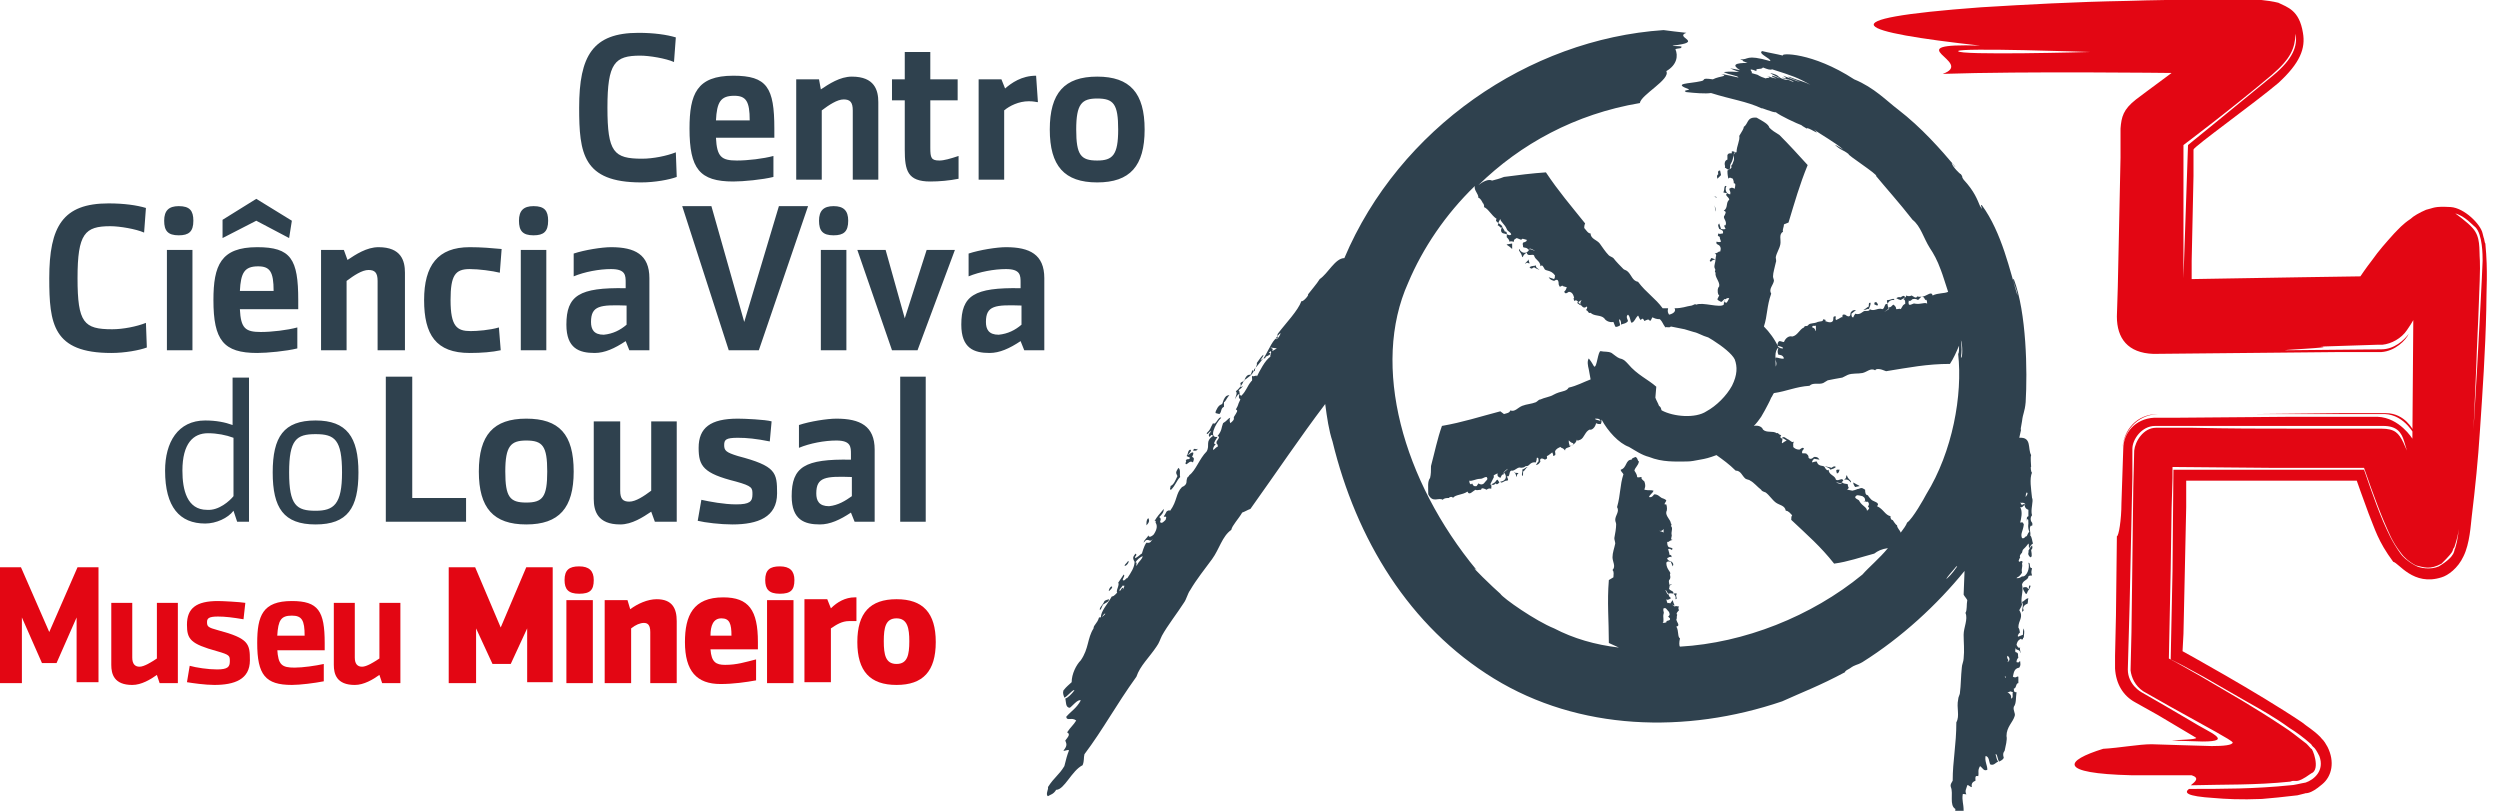 <svg width="148" height="48" viewBox="0 0 148 48" fill="none" xmlns="http://www.w3.org/2000/svg">
<g clip-path="url(#clip0_1094_294)">
<path d="M66.196 7.668C66.196 6.156 65.926 5.832 64.954 5.832C64.036 5.832 63.712 6.156 63.712 7.668C63.712 9.179 63.982 9.503 64.954 9.503C65.872 9.503 66.196 9.179 66.196 7.668ZM67.762 7.668C67.762 9.827 66.898 10.799 64.954 10.799C63.011 10.799 62.147 9.827 62.147 7.668C62.147 5.508 63.011 4.536 64.954 4.536C66.898 4.536 67.762 5.508 67.762 7.668ZM14.794 30.885H14.039L13.823 30.237C13.499 30.669 12.797 30.993 12.149 30.993C10.637 30.993 9.773 30.021 9.773 27.861C9.773 26.187 10.529 24.892 12.149 24.892C12.797 24.892 13.337 25 13.769 25.161V22.354H14.741V30.885H14.794ZM13.823 29.373V25.917C13.391 25.755 12.851 25.647 12.311 25.647C11.447 25.647 10.799 26.241 10.799 27.861C10.799 28.995 11.069 30.183 12.257 30.183C12.959 30.237 13.607 29.643 13.823 29.373ZM21.22 27.969C21.22 30.075 20.572 31.047 18.682 31.047C16.792 31.047 16.144 30.075 16.144 27.969C16.144 25.863 16.792 24.892 18.682 24.892C20.518 24.892 21.22 25.863 21.22 27.969ZM20.248 27.969C20.248 26.025 19.816 25.701 18.682 25.701C17.548 25.701 17.116 26.025 17.116 27.969C17.116 29.913 17.548 30.237 18.682 30.237C19.762 30.237 20.248 29.859 20.248 27.969ZM27.591 30.885H22.84V22.3H24.405V29.481H27.591V30.885ZM33.962 27.915C33.962 30.075 33.098 31.047 31.154 31.047C29.211 31.047 28.347 30.075 28.347 27.915C28.347 25.755 29.211 24.784 31.154 24.784C33.098 24.784 33.962 25.701 33.962 27.915ZM32.396 27.915C32.396 26.403 32.126 26.079 31.154 26.079C30.237 26.079 29.913 26.403 29.913 27.915C29.913 29.427 30.183 29.751 31.154 29.751C32.126 29.751 32.396 29.427 32.396 27.915ZM40.117 30.885H38.767L38.552 30.291C38.066 30.615 37.418 31.047 36.716 31.047C35.366 31.047 35.15 30.237 35.15 29.535V24.945H36.716V29.049C36.716 29.535 36.878 29.697 37.256 29.697C37.634 29.697 38.12 29.373 38.552 29.049V24.945H40.063V30.885H40.117ZM46.003 29.211C46.003 30.615 44.869 31.047 43.357 31.047C42.655 31.047 41.737 30.939 41.305 30.831L41.521 29.589C42.007 29.697 42.871 29.859 43.573 29.859C44.383 29.859 44.545 29.697 44.545 29.265C44.545 28.887 44.545 28.779 43.573 28.509C41.629 28.023 41.359 27.591 41.359 26.511C41.359 25.323 42.061 24.784 43.681 24.784C44.059 24.784 45.301 24.837 45.679 24.945L45.571 26.133C44.761 25.971 44.221 25.917 43.681 25.917C42.979 25.917 42.871 26.025 42.871 26.349C42.871 26.673 42.979 26.781 43.681 26.997C45.949 27.591 46.003 27.969 46.003 29.211ZM51.888 30.885H50.592L50.376 30.345C49.728 30.777 49.134 31.047 48.54 31.047C47.622 31.047 46.867 30.777 46.867 29.373C46.867 27.645 47.622 27.159 50.376 27.213V26.889C50.376 26.457 50.376 26.079 49.512 26.079C48.81 26.079 47.946 26.241 47.298 26.511V25.161C47.946 24.945 48.972 24.784 49.512 24.784C50.916 24.784 51.78 25.215 51.78 26.619V30.885H51.888ZM50.43 29.373V28.239C48.864 28.185 48.324 28.239 48.324 29.211C48.324 29.643 48.486 29.967 49.08 29.967C49.62 29.913 50.052 29.643 50.43 29.373ZM54.803 30.885H53.292V22.3H54.803V30.885ZM8.693 20.572C8.261 20.734 7.397 20.896 6.588 20.896C3.132 20.896 2.916 19.168 2.916 16.468C2.916 13.391 3.726 12.041 6.426 12.041C7.343 12.041 8.099 12.149 8.639 12.311L8.531 13.769C8.045 13.553 7.074 13.391 6.534 13.391C5.022 13.391 4.59 13.823 4.59 16.468C4.59 19.114 4.968 19.492 6.642 19.492C7.289 19.492 8.099 19.33 8.639 19.114L8.693 20.572ZM11.447 13.067C11.447 13.715 11.177 13.931 10.583 13.931C9.935 13.931 9.719 13.661 9.719 13.067C9.719 12.473 9.989 12.203 10.583 12.203C11.231 12.203 11.447 12.473 11.447 13.067ZM11.393 20.734H9.881V14.795H11.393V20.734ZM17.278 13.067L17.116 14.093L15.172 13.067L13.175 14.093V13.013L15.172 11.771L17.278 13.067ZM17.71 18.304H14.201C14.255 19.438 14.525 19.654 15.443 19.654C16.09 19.654 17.008 19.546 17.602 19.384V20.626C16.954 20.788 15.82 20.896 15.226 20.896C13.229 20.896 12.635 20.14 12.635 17.764C12.635 15.713 13.067 14.633 15.226 14.633C17.224 14.633 17.656 15.335 17.656 17.764V18.304H17.71ZM16.198 17.224C16.198 16.091 15.982 15.767 15.28 15.767C14.471 15.767 14.255 16.145 14.201 17.224H16.198ZM23.865 20.734H22.354V16.631C22.354 16.145 22.192 15.983 21.814 15.983C21.436 15.983 20.95 16.306 20.518 16.631V20.734H19.006V14.795H20.356L20.572 15.389C21.058 15.065 21.706 14.633 22.408 14.633C23.757 14.633 23.973 15.443 23.973 16.145V20.734H23.865ZM29.697 14.741L29.589 16.145C29.157 16.037 28.347 15.929 27.807 15.929C26.943 15.929 26.673 16.306 26.673 17.764C26.673 19.33 27.051 19.6 27.861 19.6C28.239 19.6 28.995 19.546 29.535 19.384L29.643 20.734C29.157 20.842 28.509 20.896 27.807 20.896C25.809 20.896 25.107 19.816 25.107 17.764C25.107 15.713 25.917 14.633 27.807 14.633C28.509 14.633 29.103 14.687 29.697 14.741ZM32.45 13.067C32.45 13.715 32.18 13.931 31.586 13.931C30.939 13.931 30.723 13.661 30.723 13.067C30.723 12.473 30.992 12.203 31.586 12.203C32.234 12.203 32.45 12.473 32.45 13.067ZM32.342 20.734H30.831V14.795H32.342V20.734ZM38.552 20.734H37.256L37.04 20.194C36.392 20.626 35.798 20.896 35.204 20.896C34.286 20.896 33.53 20.626 33.53 19.222C33.53 17.494 34.286 17.009 37.04 17.062V16.738C37.04 16.306 37.04 15.929 36.176 15.929C35.474 15.929 34.61 16.091 33.962 16.36V15.011C34.61 14.795 35.636 14.633 36.176 14.633C37.58 14.633 38.444 15.065 38.444 16.468V20.734H38.552ZM37.094 19.222V18.088C35.528 18.034 34.988 18.088 34.988 19.06C34.988 19.492 35.15 19.816 35.744 19.816C36.284 19.762 36.716 19.546 37.094 19.222ZM47.838 12.203L44.923 20.734H43.141L40.387 12.203H42.115L44.059 19.06L46.111 12.203H47.838ZM50.214 13.067C50.214 13.715 49.944 13.931 49.35 13.931C48.702 13.931 48.486 13.661 48.486 13.067C48.486 12.473 48.756 12.203 49.35 12.203C49.944 12.203 50.214 12.473 50.214 13.067ZM50.106 20.734H48.594V14.795H50.106V20.734ZM56.531 14.795L54.318 20.734H52.806L50.754 14.795H52.428L53.562 18.844L54.858 14.795H56.531ZM61.931 20.734H60.635L60.419 20.194C59.771 20.626 59.177 20.896 58.583 20.896C57.665 20.896 56.909 20.626 56.909 19.222C56.909 17.494 57.665 17.009 60.419 17.062V16.738C60.419 16.306 60.419 15.929 59.555 15.929C58.853 15.929 57.989 16.091 57.341 16.36V15.011C57.989 14.795 59.015 14.633 59.555 14.633C60.959 14.633 61.823 15.065 61.823 16.468V20.734H61.931ZM60.473 19.222V18.088C58.907 18.034 58.367 18.088 58.367 19.06C58.367 19.492 58.529 19.816 59.123 19.816C59.663 19.762 60.095 19.546 60.473 19.222ZM40.063 10.475C39.631 10.637 38.767 10.799 37.958 10.799C34.502 10.799 34.286 9.071 34.286 6.372C34.286 3.294 35.096 1.944 37.796 1.944C38.714 1.944 39.469 2.052 40.009 2.214L39.901 3.672C39.416 3.456 38.444 3.294 37.904 3.294C36.392 3.294 35.96 3.726 35.96 6.372C35.96 9.017 36.338 9.395 38.012 9.395C38.66 9.395 39.469 9.233 40.009 9.017L40.063 10.475ZM45.895 8.154H42.385C42.439 9.287 42.709 9.503 43.627 9.503C44.275 9.503 45.193 9.395 45.787 9.233V10.475C45.139 10.637 44.005 10.745 43.411 10.745C41.413 10.745 40.819 9.989 40.819 7.614C40.819 5.562 41.251 4.482 43.411 4.482C45.409 4.482 45.841 5.184 45.841 7.614V8.154H45.895ZM44.383 7.128C44.383 5.994 44.167 5.67 43.465 5.67C42.655 5.67 42.439 6.048 42.385 7.128H44.383ZM51.996 10.637H50.484V6.534C50.484 6.048 50.322 5.886 49.944 5.886C49.566 5.886 49.08 6.21 48.648 6.534V10.637H47.136V4.698H48.486L48.594 5.292C49.08 4.968 49.728 4.536 50.43 4.536C51.78 4.536 51.996 5.346 51.996 6.048V10.637ZM56.747 10.583C56.207 10.691 55.613 10.745 55.074 10.745C53.724 10.745 53.562 10.097 53.562 8.855V5.94H52.806V4.698H53.562V3.078H55.074V4.698H56.693V5.94H55.074V8.747C55.074 9.341 55.127 9.503 55.613 9.503C55.883 9.503 56.261 9.395 56.747 9.233V10.583ZM61.445 6.048C61.337 6.048 61.229 5.994 60.905 5.994C60.311 5.994 59.771 6.264 59.447 6.534V10.637H57.935V4.698H59.285L59.501 5.238C59.879 4.914 60.473 4.482 61.337 4.482L61.445 6.048Z" fill="#2F414E"/>
<path d="M115.924 3.024C115.87 3.294 123.753 3.078 123.753 3.078C123.753 3.078 115.978 2.808 115.924 3.024ZM129.261 16.468L129.531 8.585C129.531 8.585 132.716 5.994 134.552 4.482C135.794 3.456 136.01 2.7 135.902 1.998C135.848 2.862 135.632 3.456 134.498 4.428C132.068 6.479 129.261 8.585 129.261 8.585V16.468ZM145.351 12.635C145.351 12.635 146.107 13.175 146.377 13.499C146.863 14.039 146.755 14.686 146.809 15.442C146.863 16.144 146.593 21.22 146.593 21.76L146.431 25.431L146.647 21.76C146.647 21.76 146.971 15.82 146.971 15.442C146.971 15.118 146.971 13.877 146.539 13.445C146.377 13.337 145.945 12.797 145.351 12.635ZM127.371 44.059L129.099 44.113L130.935 44.167C131.637 44.167 132.176 44.113 132.176 43.951C132.068 43.789 130.827 43.141 128.505 41.845L126.885 40.927C126.399 40.603 126.183 40.117 126.129 39.685L126.183 37.418L126.237 33.206L126.291 28.887L126.345 26.673C126.399 26.133 126.885 25.323 127.641 25.323H129.801C131.852 25.377 134.012 25.377 136.226 25.377H139.52H140.977C141.787 25.377 142.003 25.647 142.273 26.187L142.489 26.673L142.327 26.133C142.165 25.593 141.895 25.215 141.085 25.215H133.472H129.693H127.587C126.777 25.215 126.237 26.025 126.237 26.565V26.835V27.321V28.239L126.075 35.744L125.967 39.631C125.967 40.549 126.777 40.981 126.777 40.981L128.181 41.791L129.747 42.709C130.773 43.357 132.284 43.897 130.395 43.897L128.559 43.843C128.991 43.789 130.017 43.789 130.017 43.681C130.017 43.681 129.099 43.141 127.749 42.331L126.399 41.575C125.697 41.197 125.265 40.495 125.211 39.577V38.821L125.265 36.446L125.319 31.748C125.427 31.748 125.589 30.776 125.589 29.805L125.697 26.565C125.697 25.647 126.399 24.783 127.533 24.729H128.127H128.937L135.47 24.675H138.71H140.329H140.761C142.057 24.729 142.813 25.971 142.813 25.971L142.867 18.952L142.705 19.222L142.489 19.546C142.165 20.032 141.571 20.356 141.031 20.41H140.707L137.36 20.518C138.494 20.572 134.498 20.734 135.416 20.734L140.977 20.68C141.733 20.68 142.327 20.14 142.597 19.762C142.435 20.14 141.787 20.788 140.977 20.842H138.44L127.479 20.95C125.967 20.896 125.319 20.032 125.319 18.736L125.373 17.008L125.427 14.47L125.535 9.341V8.045V7.613C125.589 6.911 125.697 6.479 126.453 5.886L127.101 5.4L128.559 4.32C128.559 4.32 119.758 4.212 115.007 4.374C117.004 3.672 112.091 2.538 117.22 2.7C109.931 1.89 107.771 1.134 117.274 0.432C119.92 0.27 122.836 0.108 125.913 0.054C127.425 0 128.991 0 130.611 -0.054C131.421 -0.054 132.23 -0.054 133.094 -0.054C133.31 -0.054 134.228 0 134.876 0.162C135.416 0.432 136.118 0.594 136.334 1.944C136.496 2.862 136.172 3.726 134.876 4.914C133.472 6.102 129.855 8.693 129.855 8.855V10.421L129.747 15.442V16.522L136.172 16.414L139.735 16.36C139.735 16.36 140.059 15.874 140.437 15.388C140.815 14.848 141.247 14.363 141.733 13.823C142.003 13.553 142.219 13.283 142.705 12.959C142.867 12.797 143.245 12.581 143.623 12.419C144.109 12.311 144.055 12.203 145.081 12.257C145.891 12.311 146.863 13.283 146.971 13.823L147.025 14.039C147.079 14.146 147.079 14.363 147.133 14.416C147.295 16.144 147.187 17.062 147.187 18.358C147.133 20.788 146.971 23.163 146.809 25.539C146.701 27.213 146.539 28.833 146.323 30.614C146.269 31.046 146.215 32.18 145.837 32.936C145.513 33.638 144.919 34.07 144.541 34.178C142.867 34.718 142.003 33.314 141.679 33.26C140.761 32.018 140.599 31.316 140.221 30.398C139.897 29.535 139.52 28.455 139.52 28.455H134.282H129.423V30.02L129.315 35.042L129.261 37.526L129.207 38.551C129.207 38.551 133.634 40.981 136.28 42.763C136.604 43.033 136.928 43.195 137.36 43.627C137.522 43.843 137.522 43.735 137.792 44.221C138.224 45.085 138.062 45.949 137.468 46.434C136.712 47.082 136.496 46.92 136.442 46.974L136.01 47.082C135.146 47.19 134.498 47.244 133.904 47.298C132.662 47.352 131.691 47.298 131.097 47.244C129.369 47.136 129.315 46.92 129.585 46.704C131.583 46.704 133.472 46.704 135.578 46.489C135.794 46.489 136.172 46.38 136.496 46.327C136.982 46.164 137.63 45.625 137.306 44.761C136.982 44.113 136.982 44.329 136.82 44.059C136.334 43.627 135.956 43.357 135.524 43.087C134.714 42.493 133.85 42.007 132.986 41.521L130.449 40.063L129.153 39.361L128.505 39.037L128.613 33.8L128.667 27.807H130.989H134.552H138.116H139.951C139.951 27.807 140.599 29.751 141.085 30.884C141.355 31.478 141.571 32.018 142.111 32.774C142.219 32.936 142.489 33.206 142.975 33.476C143.245 33.638 143.893 33.746 144.379 33.53C145.459 32.882 145.243 32.558 145.351 32.45C145.513 31.91 145.513 31.64 145.567 31.316C145.513 31.64 145.459 31.91 145.297 32.396C145.081 32.666 145.459 32.45 144.541 33.368C143.839 33.746 143.515 33.584 143.029 33.476C142.597 33.26 142.273 32.936 142.165 32.774C141.571 32.018 141.409 31.478 141.139 30.884C140.653 29.751 139.951 27.699 139.951 27.699H138.17H134.66L128.613 27.645V28.293L128.559 30.075L128.505 33.692L128.397 38.983L128.991 39.307L130.233 40.009L132.716 41.467C133.526 41.953 134.39 42.493 135.2 43.033C135.632 43.303 136.01 43.627 136.442 43.951C136.55 44.005 136.712 44.221 136.82 44.329C136.874 44.221 137.414 45.571 136.82 45.787C135.848 46.489 135.956 46.111 135.578 46.273C133.526 46.489 131.637 46.434 129.693 46.489C129.963 46.273 130.233 46.056 129.747 45.895C129.747 45.895 127.371 45.895 126.183 45.895C121.756 45.787 122.242 45.031 124.509 44.329C125.481 44.275 126.615 44.059 127.371 44.059ZM142.921 21.544L142.975 25.809C142.975 25.809 142.381 24.567 141.193 24.513H139.412H136.226H129.801H127.749C126.453 24.567 125.697 25.593 125.643 26.619C125.697 25.431 126.507 24.513 127.749 24.513H133.418L138.494 24.459H141.031H141.247C142.381 24.459 142.867 25.485 142.867 25.485L142.921 21.544Z" fill="#E30613"/>
<path d="M104.369 3.995C104.261 4.157 103.883 3.995 103.991 4.211C103.289 3.941 103.883 4.319 103.667 4.319L104.045 4.427C104.207 4.535 104.369 4.589 104.531 4.643C104.585 4.589 104.963 4.643 104.585 4.481C104.855 4.589 105.071 4.643 105.179 4.643C105.017 4.589 104.855 4.535 104.909 4.481C105.125 4.535 105.233 4.589 105.341 4.643C105.341 4.589 104.909 4.427 104.801 4.319C105.449 4.481 105.125 4.535 105.611 4.697C105.772 4.751 105.772 4.697 105.934 4.751C105.934 4.751 106.15 4.859 106.204 4.859C105.934 4.643 105.557 4.697 105.503 4.589C105.718 4.643 105.88 4.697 105.557 4.481C105.988 4.643 106.366 4.805 106.582 4.859C106.366 4.751 105.826 4.589 105.88 4.535C106.582 4.805 106.744 4.805 107.176 5.021C106.42 4.589 106.096 4.481 104.909 4.103C104.801 4.157 104.639 4.103 104.369 3.995ZM115.815 33.529C115.653 33.745 115.275 34.123 115.221 34.285C115.383 34.123 115.491 34.069 115.869 33.529H115.815ZM65.116 36.121C65.278 35.959 65.224 35.797 65.385 35.743C65.439 35.689 65.656 35.635 65.656 35.473C65.439 35.527 65.385 35.581 65.385 35.581C65.278 35.851 65.062 35.959 65.116 36.121ZM66.303 34.987C66.465 34.717 66.519 34.771 66.465 34.933C66.627 34.555 66.573 34.717 66.465 34.663C66.411 34.771 66.195 34.933 66.303 34.987ZM67.329 33.421C67.437 33.205 67.545 33.205 67.653 32.935C67.545 32.935 67.275 33.151 67.221 33.313C67.383 33.205 67.167 33.691 67.329 33.421ZM74.132 21.921C74.079 22.137 74.025 22.191 74.025 22.191C73.808 22.137 73.701 22.407 73.647 22.569C73.593 22.569 73.484 22.623 73.43 22.677C73.484 22.839 73.376 23.001 73.593 22.839C73.484 23.001 73.43 23.001 73.323 23.109C73.43 23.163 73.323 23.379 73.484 23.433C73.808 23.109 73.808 22.893 74.078 22.569C74.186 22.515 74.079 22.353 74.132 22.245C74.186 22.353 74.456 22.137 74.402 22.299C74.564 21.975 74.888 21.327 75.212 21.111C75.158 21.057 75.32 20.841 75.212 20.787C75.104 20.895 74.942 21.057 74.888 21.219C74.78 21.165 74.672 21.327 74.618 21.327C74.672 21.219 74.834 21.057 74.78 21.003C74.618 21.165 74.564 21.273 74.402 21.489C74.456 21.651 74.24 21.813 74.294 21.975L74.132 21.921ZM75.32 20.787C75.428 20.733 75.482 20.679 75.59 20.625L75.212 20.571C75.32 20.679 75.374 20.571 75.32 20.787ZM75.59 20.085C75.698 19.977 75.806 19.815 75.806 19.707C75.59 19.923 75.59 19.923 75.536 20.031L75.59 20.085ZM119.055 41.358C119.217 41.304 119.109 41.142 119.163 40.98C118.893 40.872 119.055 40.98 118.839 40.98C119.109 41.142 119.055 41.25 119.055 41.358ZM118.785 40.332C118.731 40.117 118.785 40.008 118.677 40.062C118.785 40.17 118.839 40.17 118.785 40.332ZM118.839 39.199C119.055 39.091 118.947 38.875 118.839 38.821C118.785 38.983 118.893 39.037 118.893 39.091L118.839 39.199ZM119.973 30.884C120.027 30.776 119.919 30.614 120.081 30.56C120.081 30.398 120.081 30.344 120.081 30.182C119.919 30.128 119.865 30.02 119.865 29.912C119.757 29.912 119.757 30.074 119.595 30.02C119.757 30.29 119.649 30.722 119.595 30.938C119.811 30.884 119.757 30.992 119.811 31.046C119.757 31.477 119.595 31.585 119.703 31.855C119.865 31.91 119.865 31.747 119.973 31.747C120.027 31.694 120.027 31.585 120.135 31.477C120.027 31.208 120.081 31.046 120.081 30.992C120.081 30.83 120.081 30.722 120.027 30.722L119.973 30.884ZM119.703 29.912C119.757 29.804 119.811 29.858 119.919 29.858C119.757 29.696 119.703 29.804 119.595 29.75L119.703 29.912ZM119.919 29.426C120.081 29.21 120.027 29.156 119.973 29.156C119.919 29.264 119.919 29.372 119.919 29.426ZM93.57 18.087C93.516 17.871 93.624 17.817 93.624 17.763C93.462 17.871 93.462 17.871 93.354 17.925L93.57 18.087ZM88.873 13.552C88.819 13.768 88.981 13.822 89.035 13.822C89.305 13.876 89.359 13.984 89.466 13.876C89.412 13.714 89.251 13.714 89.197 13.552C89.089 13.282 88.819 13.12 88.819 12.958C88.657 13.228 88.711 13.282 88.657 13.336C88.819 13.39 88.819 13.552 88.927 13.444L88.873 13.552ZM102.209 17.925C102.263 17.871 102.317 17.763 102.371 17.655C102.155 17.601 102.101 17.817 102.047 17.871L102.209 17.925ZM101.291 15.495C101.399 15.334 101.561 15.387 101.561 15.387C101.399 15.28 101.345 15.28 101.291 15.28C101.291 15.387 101.129 15.441 101.291 15.495ZM102.263 9.448C102.101 9.502 102.101 9.664 102.101 9.718C102.155 9.934 102.101 9.934 102.101 9.934C102.209 9.934 102.209 10.042 102.371 10.042C102.479 9.88 102.371 9.826 102.479 9.664C102.641 9.394 102.587 9.124 102.749 9.016C102.533 8.908 102.479 8.962 102.533 9.07C102.263 9.07 102.317 9.124 102.263 9.178V9.448ZM94.704 24.836C94.65 24.782 94.542 24.782 94.434 24.782C94.434 24.89 94.65 24.836 94.758 24.944L94.704 24.836ZM93.138 26.24C92.922 26.186 92.922 26.078 92.868 26.078C92.868 26.294 92.922 26.294 92.922 26.402C93.03 26.348 93.138 26.402 93.138 26.24ZM87.523 28.616C87.685 28.724 87.793 28.67 87.847 28.616C88.009 28.4 88.117 28.4 88.009 28.238C87.847 28.238 87.793 28.346 87.631 28.346C87.361 28.346 87.145 28.508 86.983 28.454C86.983 28.67 87.091 28.724 87.145 28.616C87.253 28.832 87.307 28.778 87.415 28.778L87.523 28.616ZM86.875 28.508L86.929 28.724C86.875 28.616 86.821 28.562 86.875 28.508ZM98.483 31.316C98.375 31.477 98.267 31.424 98.213 31.424C98.375 31.477 98.429 31.477 98.483 31.532V31.316ZM98.753 36.499C98.915 36.391 98.807 36.283 98.807 36.229C98.645 36.067 98.645 35.959 98.483 36.013C98.429 36.175 98.537 36.229 98.483 36.337C98.429 36.553 98.537 36.769 98.429 36.877C98.645 36.877 98.699 36.823 98.645 36.769C98.915 36.715 98.861 36.661 98.861 36.607L98.753 36.499ZM98.483 36.985H98.699C98.591 37.039 98.537 37.093 98.483 36.985ZM111.766 32.449C111.388 32.503 111.172 32.611 110.956 32.773C110.146 32.989 109.39 33.259 108.58 33.367C107.77 32.341 107.014 31.694 106.042 30.776C106.042 30.668 106.042 30.56 106.096 30.506C105.988 30.398 105.88 30.236 105.718 30.236C105.664 29.912 105.341 29.912 105.125 29.75C104.909 29.588 104.747 29.318 104.531 29.156C104.423 29.102 104.315 29.102 104.261 28.994C104.045 28.832 103.829 28.562 103.613 28.454C103.559 28.4 103.451 28.4 103.343 28.346C103.127 28.184 103.073 27.86 102.749 27.86C102.371 27.482 101.993 27.212 101.615 26.942C101.183 27.104 100.967 27.158 100.643 27.212C100.319 27.266 100.157 27.32 99.833 27.32C99.185 27.32 98.429 27.374 97.62 27.05C97.188 26.942 96.81 26.672 96.432 26.456C95.838 26.24 95.19 25.538 94.812 24.836C94.812 24.944 94.812 25.052 94.758 25.106C94.65 25.106 94.596 25.106 94.488 25.052C94.434 25.322 94.218 25.484 94.11 25.43C93.84 25.538 93.786 25.916 93.57 26.024C93.3 26.132 93.408 26.078 93.354 26.024C93.246 26.348 93.084 26.294 92.922 26.456C92.814 26.51 92.652 26.51 92.652 26.672C92.49 26.456 92.436 26.564 92.382 26.456C92.274 26.51 92.112 26.564 92.058 26.726C92.112 26.996 92.058 26.942 91.95 26.996C91.95 26.834 91.896 26.834 91.896 26.78C91.68 26.942 91.626 26.996 91.572 26.996C91.626 27.212 91.518 27.158 91.464 27.212C91.194 27.05 91.14 27.212 91.194 27.32C91.086 27.482 91.086 27.482 90.924 27.536C91.086 27.266 91.086 27.32 91.086 27.32C91.086 27.05 91.032 27.104 90.978 27.104C90.978 27.266 90.924 27.32 90.924 27.374C90.546 27.32 90.546 27.644 90.33 27.59C90.114 27.752 90.114 27.644 90.061 27.698C89.844 27.59 89.683 27.914 89.466 27.86C89.305 27.914 89.412 28.292 89.197 28.184C89.305 28.4 89.305 28.454 89.197 28.454C89.035 28.454 88.873 28.67 88.819 28.508C89.035 28.508 89.305 28.292 89.035 27.968C89.197 27.806 89.251 27.806 89.251 27.752C89.035 27.914 88.981 27.968 89.035 28.076C88.873 28.076 88.873 28.238 88.819 28.292C88.603 28.184 88.657 28.13 88.657 28.022C88.441 28.13 88.387 28.13 88.441 28.238C88.279 28.562 88.279 28.562 88.225 28.67C88.333 28.724 88.279 28.832 88.279 28.94C88.171 28.886 88.063 28.94 88.009 28.994C87.901 28.94 87.685 28.832 87.685 28.994C87.523 28.994 87.415 29.048 87.361 28.994C87.199 29.048 86.983 29.372 86.875 29.102C86.551 29.318 86.173 29.264 86.011 29.48C86.011 29.372 85.741 29.426 85.795 29.48C85.687 29.48 85.471 29.48 85.417 29.588C85.147 29.426 84.823 29.804 84.553 29.264C84.553 28.832 84.499 28.508 84.661 28.292C84.715 28.076 84.715 27.86 84.715 27.59C84.931 26.78 85.093 25.97 85.363 25.214C86.605 24.998 87.577 24.674 88.819 24.35C88.873 24.404 88.981 24.458 89.035 24.512C89.197 24.458 89.359 24.458 89.412 24.296C89.683 24.404 89.844 24.134 90.114 24.026C90.384 23.919 90.654 23.919 90.924 23.811C91.032 23.756 91.086 23.648 91.194 23.648C91.41 23.541 91.788 23.486 91.95 23.378C92.436 23.109 92.706 23.217 92.868 22.947C93.354 22.839 93.732 22.623 94.164 22.461L94.056 21.867C94.002 21.651 93.948 21.381 94.056 21.219C94.272 21.489 94.326 21.651 94.38 21.705C94.542 21.759 94.596 20.787 94.758 20.787C94.974 20.841 95.19 20.787 95.406 20.895C95.568 21.003 95.73 21.165 95.892 21.219C96.162 21.273 96.27 21.435 96.378 21.543C96.918 22.191 97.566 22.461 98.052 22.893L97.998 23.541C98.051 23.703 98.159 23.864 98.213 24.026C98.375 24.134 98.321 24.242 98.375 24.296C99.077 24.674 100.373 24.782 101.021 24.35C101.615 24.026 102.209 23.433 102.533 22.839C102.857 22.191 102.857 21.705 102.695 21.273C102.533 20.949 101.993 20.517 101.399 20.139L101.129 19.977C100.751 19.869 100.535 19.707 100.265 19.653L99.725 19.491C99.455 19.437 99.185 19.383 98.915 19.329C98.807 19.437 98.699 19.329 98.591 19.383C98.429 19.167 98.429 19.059 98.267 18.897C98.051 18.897 97.944 18.843 97.835 18.789C97.781 18.789 97.781 18.951 97.674 19.005C97.62 18.843 97.457 18.951 97.35 19.005C97.296 18.897 97.242 18.789 97.134 18.951C97.026 18.843 97.026 18.735 96.972 18.681C96.756 18.897 96.81 19.005 96.594 19.113C96.486 19.005 96.54 18.789 96.378 18.627C96.216 18.735 96.378 18.951 96.378 19.005C96.27 19.167 96.054 19.167 95.946 19.221C96 19.113 95.946 19.005 95.892 18.897C95.784 18.951 95.946 19.167 95.892 19.275C95.784 19.329 95.676 19.383 95.622 19.329C95.568 19.221 95.568 19.167 95.514 19.059C95.244 19.113 95.028 18.951 94.974 18.843C94.758 18.627 94.38 18.735 94.164 18.519C94.002 18.573 94.056 18.411 93.894 18.357C94.002 18.195 93.948 18.195 93.948 18.141C93.732 18.303 93.678 18.141 93.516 17.979C93.408 17.871 93.354 17.709 93.192 17.817C93.138 17.601 93.138 17.655 93.192 17.655C93.138 17.385 93.03 17.277 92.868 17.277C92.652 17.439 92.652 17.331 92.598 17.277C92.76 17.115 92.706 17.061 92.76 17.007C92.598 16.953 92.49 16.953 92.49 16.899C92.274 17.061 92.328 16.899 92.274 16.845C92.274 16.521 92.166 16.521 92.004 16.629C91.842 16.575 91.788 16.575 91.68 16.413L92.004 16.521C92.112 16.305 92.004 16.413 92.058 16.305C91.788 15.928 91.464 16.09 91.41 15.873C91.302 15.658 91.248 15.711 91.194 15.765C91.194 15.441 90.87 15.387 90.816 15.118C90.708 15.01 90.438 15.226 90.384 14.956C90.114 15.118 90.222 15.172 90.114 15.226C90.06 14.902 89.844 14.848 89.953 14.74C90.007 14.956 90.384 15.118 90.546 14.74C90.762 14.794 90.816 14.848 90.87 14.848C90.6 14.686 90.546 14.686 90.492 14.794C90.384 14.632 90.276 14.686 90.168 14.632C90.168 14.47 90.114 14.47 90.168 14.362C90.384 14.308 90.384 14.254 90.384 14.2C90.168 14.146 90.114 14.092 90.061 14.2L89.79 14.092C89.575 14.2 89.629 14.254 89.629 14.308C89.52 14.308 89.466 14.254 89.359 14.308C89.359 14.2 89.251 14.092 89.197 14.038C89.197 13.93 89.251 13.66 89.089 13.714C89.035 13.552 88.927 13.498 88.927 13.39C88.819 13.228 88.441 13.12 88.603 12.958C88.279 12.742 88.117 12.364 87.847 12.256C87.901 12.202 87.793 11.986 87.793 12.04C87.739 11.932 87.631 11.716 87.523 11.716C87.523 11.446 87.253 11.284 87.307 11.014C85.579 12.688 84.229 14.686 83.365 16.737C81.152 21.651 83.041 28.454 87.415 33.745C86.821 33.259 88.495 34.879 88.819 35.149C88.981 35.419 90.924 36.769 92.004 37.201C93.138 37.795 94.434 38.173 95.838 38.335C95.622 38.227 95.46 38.173 95.244 38.065C95.244 36.715 95.136 35.635 95.244 34.339L95.514 34.177C95.514 34.015 95.568 33.853 95.46 33.745C95.676 33.529 95.46 33.259 95.46 32.989C95.46 32.719 95.568 32.449 95.622 32.179C95.622 32.072 95.568 31.963 95.568 31.855C95.622 31.585 95.676 31.262 95.676 31.046C95.676 30.938 95.622 30.884 95.622 30.776C95.622 30.506 95.892 30.29 95.73 30.02C95.946 29.264 95.892 28.724 96.108 28.076C96.054 27.968 95.946 27.914 95.946 27.806C96.324 27.698 96.216 27.212 96.594 27.212C96.594 27.104 96.756 27.104 96.81 27.05C96.972 27.104 96.918 27.266 97.026 27.32C96.972 27.59 96.81 27.644 96.756 27.86C96.864 28.022 96.918 28.13 96.918 28.238C96.972 28.292 97.08 28.238 97.188 28.238C97.134 28.346 97.242 28.4 97.35 28.508C97.457 28.832 97.35 28.886 97.35 28.994C97.62 29.048 97.728 28.994 97.889 29.048C97.835 29.21 97.674 29.264 97.62 29.426C97.835 29.48 97.889 29.264 97.944 29.264C98.159 29.264 98.267 29.426 98.375 29.48C98.537 29.534 98.645 29.588 98.645 29.642C98.483 29.912 98.537 29.858 98.645 29.858C98.699 30.02 98.699 30.236 98.645 30.29C98.591 30.56 98.915 30.776 98.915 30.992C99.023 31.046 98.861 31.1 98.969 31.208C99.023 31.37 98.915 31.477 98.969 31.694C98.969 31.802 98.861 31.963 99.023 31.963C98.753 32.017 98.807 32.126 98.699 32.072C98.699 32.179 98.699 32.341 98.807 32.395C99.077 32.449 99.023 32.503 98.969 32.557C98.807 32.449 98.807 32.503 98.753 32.503C98.807 32.719 98.861 32.827 98.807 32.827C99.023 32.881 98.915 32.935 98.969 32.989C98.861 32.935 98.807 32.989 98.699 33.043C98.699 33.151 98.807 33.205 98.969 33.259C99.077 33.367 99.077 33.421 99.023 33.529L98.915 33.259C98.699 33.205 98.699 33.259 98.645 33.313C98.645 33.745 98.969 33.853 98.861 34.015C98.915 34.231 98.861 34.231 98.861 34.285C98.699 34.393 98.915 34.663 98.807 34.825C98.807 34.987 99.185 34.987 99.023 35.149C99.293 35.095 99.293 35.149 99.239 35.203C99.185 35.311 99.347 35.473 99.185 35.473C99.239 35.311 99.131 35.041 98.753 35.149C98.645 34.987 98.645 34.933 98.591 34.933C98.699 35.149 98.699 35.203 98.807 35.203C98.753 35.311 98.915 35.365 98.915 35.419C98.753 35.527 98.699 35.527 98.645 35.473C98.699 35.689 98.699 35.743 98.807 35.689C99.077 35.851 99.077 35.851 99.131 35.905C99.239 35.851 99.293 35.905 99.401 35.905C99.347 35.959 99.347 36.067 99.401 36.121C99.347 36.175 99.185 36.337 99.293 36.391C99.239 36.499 99.293 36.607 99.239 36.661C99.239 36.823 99.509 37.039 99.239 37.093C99.401 37.363 99.293 37.687 99.455 37.795C99.401 38.011 99.401 38.227 99.455 38.281C103.235 38.065 107.23 36.499 110.254 34.015C110.632 33.583 111.28 33.043 111.766 32.449ZM105.503 25.916C105.557 26.078 105.449 26.186 105.503 26.24C105.664 26.132 105.664 26.132 105.772 26.078L105.503 25.916ZM110.416 29.642C110.416 29.426 110.308 29.426 110.254 29.372C109.984 29.318 109.93 29.264 109.822 29.426C109.876 29.588 110.038 29.534 110.092 29.696C110.254 29.966 110.524 30.02 110.524 30.236C110.686 30.128 110.686 30.02 110.578 30.02C110.686 29.804 110.632 29.804 110.578 29.696C110.47 29.75 110.47 29.642 110.308 29.696L110.416 29.642ZM105.125 21.705C105.233 21.435 105.071 21.381 105.125 21.165C105.287 21.165 105.449 21.273 105.611 21.219C105.557 21.003 105.341 21.003 105.287 21.003C105.179 20.787 105.287 20.679 105.287 20.517C105.341 20.625 105.449 20.625 105.557 20.625C105.557 20.517 105.341 20.517 105.233 20.463C105.233 20.355 105.233 20.247 105.341 20.193C105.449 20.193 105.503 20.247 105.611 20.247C105.718 19.977 105.934 19.869 106.096 19.923C106.42 19.869 106.528 19.491 106.798 19.383C106.852 19.221 106.96 19.383 107.068 19.221C107.176 19.113 107.392 19.167 107.608 19.059C107.77 19.005 107.932 19.059 107.932 18.897C108.148 18.951 108.094 18.951 108.04 19.005C108.31 19.113 108.472 19.113 108.526 18.951C108.526 18.681 108.58 18.735 108.688 18.735C108.634 18.897 108.688 18.897 108.688 18.951C108.958 18.843 109.012 18.735 109.066 18.789C109.066 18.573 109.12 18.627 109.228 18.627C109.498 18.843 109.552 18.681 109.552 18.519C109.66 18.357 109.714 18.357 109.876 18.357L109.606 18.573C109.606 18.789 109.66 18.789 109.714 18.789C109.768 18.627 109.822 18.627 109.822 18.573C110.2 18.681 110.254 18.357 110.47 18.411C110.686 18.411 110.686 18.357 110.686 18.303C110.956 18.465 111.172 18.195 111.442 18.303C111.604 18.249 111.55 17.871 111.766 18.033C111.658 17.763 111.712 17.763 111.766 17.763C111.928 17.763 112.144 17.601 112.144 17.763C111.928 17.709 111.604 17.925 111.82 18.249C111.658 18.411 111.604 18.411 111.55 18.465C111.82 18.303 111.874 18.303 111.82 18.195C111.982 18.195 111.982 18.087 112.09 18.033C112.252 18.141 112.252 18.249 112.252 18.303C112.414 18.303 112.468 18.249 112.522 18.303C112.684 18.033 112.63 18.087 112.792 17.979C112.792 17.709 112.738 17.763 112.684 17.709C112.738 17.655 112.846 17.601 112.846 17.493C112.954 17.547 113.062 17.547 113.17 17.493C113.278 17.547 113.44 17.709 113.494 17.547C113.655 17.601 113.763 17.547 113.871 17.547C114.087 17.493 114.357 17.223 114.411 17.493C114.735 17.331 115.113 17.385 115.329 17.277C115.167 16.791 115.005 16.251 114.897 15.982C114.681 15.387 114.465 15.01 114.249 14.686C113.871 14.092 113.709 13.39 113.224 13.012C112.468 12.04 111.55 11.014 111.064 10.42C111.226 10.366 109.282 9.124 109.444 9.124C109.012 8.8 109.066 8.962 108.634 8.584C108.688 8.584 108.85 8.692 109.12 8.854C108.634 8.422 107.824 7.99 107.392 7.667C107.932 8.152 106.96 7.451 106.96 7.613C106.798 7.505 106.474 7.343 106.744 7.451C106.312 7.289 105.395 6.857 105.125 6.641C105.017 6.695 104.153 6.317 104.315 6.425C103.397 5.993 102.479 5.885 101.291 5.507C100.967 5.561 100.319 5.507 99.833 5.453C99.563 5.345 99.995 5.345 99.995 5.291C98.969 4.913 99.995 4.967 100.697 4.805C101.021 4.751 100.643 4.589 101.399 4.697C101.831 4.481 102.371 4.535 101.885 4.373C102.209 4.427 102.425 4.481 102.911 4.589C102.911 4.481 102.317 4.427 102.047 4.265C102.425 4.211 102.803 4.265 102.965 4.265C102.695 4.157 102.533 4.103 102.425 4.049C102.479 4.049 102.803 4.103 103.019 4.157C102.479 3.833 102.749 3.725 103.451 3.725C102.857 3.509 103.451 3.671 103.019 3.509C103.559 3.563 103.289 3.185 104.801 3.617C104.855 3.455 104.045 3.185 104.315 3.023C104.747 3.131 105.125 3.185 105.557 3.293C105.341 3.131 107.284 3.077 109.768 4.697C110.956 5.183 111.712 5.993 112.36 6.479C113.763 7.559 114.897 8.854 115.761 9.88C115.707 9.88 115.545 9.61 115.545 9.664C115.599 9.88 116.031 10.312 116.085 10.312C116.247 10.528 116.085 10.42 116.247 10.636C116.895 11.338 117.057 11.824 117.219 12.202C117.489 12.634 117.165 12.04 117.327 12.148C118.515 13.768 119.001 16.09 119.433 17.493C119.433 17.169 119.055 16.467 119.217 16.521C119.973 18.519 120.027 21.975 119.919 23.811C119.865 24.404 119.757 24.458 119.703 24.944C119.649 25.268 119.595 25.484 119.649 25.43L119.541 25.916C120.297 25.862 120.027 26.564 120.243 26.942C120.189 27.104 120.243 27.482 120.243 27.644C120.189 27.59 120.243 28.022 120.297 27.968C120.135 28.346 120.243 28.94 120.297 29.48C120.405 29.642 120.189 30.182 120.297 30.506C120.189 30.614 120.189 30.83 120.297 30.938C120.351 31.046 120.297 31.208 120.243 31.1C120.081 31.262 120.243 31.532 120.189 31.694C120.297 31.802 120.297 32.017 120.351 32.179C120.243 32.233 120.189 32.341 120.135 32.449C120.081 32.395 120.135 32.233 120.081 32.179C119.757 32.611 119.757 32.449 119.703 32.719C119.595 32.827 119.541 32.935 119.595 32.989C119.487 33.205 119.487 33.205 119.541 33.259C119.757 33.151 119.757 33.259 119.703 33.367C119.757 33.583 119.649 33.637 119.703 33.907C119.487 34.231 119.433 34.123 119.379 34.231C119.595 34.231 119.595 34.177 119.703 34.123C119.973 34.177 120.189 33.637 120.081 33.313C120.243 33.313 120.081 33.637 120.297 33.637C120.243 33.907 120.243 33.853 120.297 34.069C120.189 34.069 120.135 34.069 120.081 34.123C120.081 34.339 119.757 34.339 119.703 34.609C119.811 34.987 119.595 35.419 119.703 35.797C119.649 35.959 119.595 36.013 119.541 36.121C119.811 36.553 119.487 36.715 119.487 37.147C119.595 37.309 119.541 37.417 119.595 37.417C119.433 37.579 119.433 37.687 119.487 37.687L119.757 37.579C119.757 37.417 119.757 37.309 119.811 37.201C119.865 37.471 119.811 37.525 119.811 37.741C119.541 37.849 119.433 37.903 119.379 38.173C119.433 38.281 119.487 38.389 119.595 38.335C119.541 38.443 119.649 38.605 119.595 38.659C119.595 38.389 119.325 38.551 119.325 38.335C119.325 38.443 119.271 38.551 119.325 38.605C119.541 38.659 119.433 38.767 119.487 38.929C119.379 39.037 119.379 39.145 119.379 39.199C119.595 39.253 119.487 39.145 119.595 39.145C119.595 39.307 119.649 39.361 119.541 39.523C119.217 39.577 119.217 39.846 119.163 40.062C119.379 40.17 119.379 40.008 119.487 40.062V40.44C119.325 40.44 119.379 40.764 119.217 40.764C119.217 40.98 119.271 40.98 119.379 40.98C119.325 41.304 119.379 41.628 119.217 41.844C119.163 42.06 119.325 42.222 119.271 42.384C119.163 42.762 118.785 43.032 118.785 43.572C118.839 43.788 118.731 44.166 118.677 44.436C118.569 44.598 118.569 44.652 118.623 44.868C118.569 44.976 118.461 45.03 118.353 45.084C118.245 44.976 118.245 44.598 118.137 44.652C118.191 44.814 118.191 44.976 118.299 45.084C118.137 45.138 118.029 45.354 117.813 45.246C117.759 45.138 117.759 44.76 117.543 44.76C117.489 45.084 117.651 45.3 117.651 45.57C117.435 45.678 117.381 45.462 117.219 45.354C117.057 45.624 117.165 45.732 117.111 45.948C116.895 45.894 116.949 46.056 116.949 46.218C116.841 46.272 116.679 46.326 116.733 46.596C116.625 46.596 116.517 46.434 116.463 46.488C116.409 46.704 116.301 46.812 116.409 47.028C116.355 47.028 116.193 46.974 116.193 47.028C116.139 47.406 116.247 47.568 116.247 47.999C116.085 48.053 116.085 48.269 115.923 48.269C115.869 48.161 115.707 48.108 115.761 47.892C115.383 47.675 115.653 46.974 115.491 46.596C115.437 46.434 115.545 46.326 115.599 46.218C115.599 45.03 115.815 44.112 115.815 42.762C116.031 42.384 115.815 41.898 115.923 41.412C115.923 41.25 116.031 41.142 116.031 40.98C116.085 40.602 116.085 40.008 116.139 39.523C116.139 39.361 116.247 39.145 116.247 38.983C116.301 38.497 116.247 38.011 116.247 37.579C116.247 37.147 116.517 36.661 116.355 36.283C116.463 36.121 116.409 35.797 116.463 35.527C116.409 35.419 116.301 35.311 116.247 35.203L116.301 33.799C114.681 35.797 112.576 37.741 110.254 39.199C109.876 39.414 109.876 39.307 109.498 39.577C109.174 39.739 109.228 39.792 109.228 39.792C107.716 40.602 106.69 40.98 105.503 41.52C99.779 43.464 93.462 43.248 88.441 40.17C83.419 37.093 80.288 31.91 78.884 26.132C78.668 25.484 78.56 24.728 78.452 23.919C76.94 25.916 75.644 27.86 74.025 30.128C73.862 30.182 73.701 30.29 73.538 30.344C73.323 30.722 72.945 31.1 72.891 31.37C72.351 31.747 72.189 32.503 71.757 33.097C71.325 33.691 70.839 34.285 70.461 34.933C70.299 35.149 70.245 35.473 70.083 35.689C69.705 36.283 69.111 37.039 68.787 37.633C68.679 37.849 68.625 38.065 68.463 38.281C68.031 38.929 67.491 39.414 67.275 40.062C66.034 41.79 65.332 43.14 64.198 44.652C64.144 44.868 64.198 45.03 64.09 45.3C63.442 45.624 63.01 46.758 62.524 46.758C62.362 47.028 62.2 47.028 62.038 47.136C61.876 47.028 62.092 46.704 62.038 46.596C62.416 46.002 62.686 45.894 63.01 45.354C63.118 44.922 63.172 44.706 63.28 44.436C63.28 44.328 63.01 44.49 62.956 44.436C63.226 44.112 63.118 44.004 63.064 43.842C63.226 43.626 63.388 43.464 63.172 43.356C63.388 43.032 63.55 42.924 63.712 42.654C63.442 42.438 63.172 42.708 63.118 42.438C63.388 42.114 63.712 41.952 63.982 41.466C63.82 41.358 63.442 41.844 63.334 41.898C63.064 41.898 63.118 41.52 63.064 41.358C63.226 41.304 63.442 41.088 63.604 40.872C63.55 40.764 63.172 41.25 63.01 41.304C62.956 41.142 62.902 41.034 62.956 40.872C63.172 40.602 63.28 40.548 63.442 40.386C63.442 39.901 63.712 39.361 63.982 39.091C64.468 38.389 64.36 37.795 64.738 37.201C64.738 36.985 64.954 36.931 65.062 36.553C65.278 36.553 65.332 36.445 65.439 36.337C65.332 36.283 65.278 36.553 65.17 36.553C65.17 36.175 65.547 35.797 65.817 35.311C65.98 35.311 66.088 35.095 66.141 35.095C66.034 34.987 66.303 34.609 66.195 34.501L66.519 34.015C66.627 34.069 66.465 34.231 66.465 34.339C66.573 34.447 66.681 34.177 66.735 34.231C66.951 33.907 67.167 33.583 67.167 33.259C67.005 32.989 67.113 32.935 67.221 32.773C67.383 32.881 67.113 32.935 67.221 33.043C67.491 32.881 67.545 32.773 67.599 32.773C67.707 32.395 67.815 32.179 67.869 32.126C68.139 32.179 68.139 32.017 68.247 31.91C68.031 32.179 67.977 31.747 67.707 32.126C67.707 31.963 67.923 31.855 67.977 31.694C68.031 31.855 68.193 31.747 68.301 31.64C68.517 31.316 68.517 31.1 68.409 30.938C68.463 30.668 68.409 30.938 68.355 30.83C68.517 30.56 68.625 30.452 68.895 30.128C68.895 30.344 68.787 30.452 68.625 30.614C68.841 30.722 68.571 30.938 68.733 30.938C68.787 30.992 68.895 30.884 69.003 30.776C69.111 30.452 68.949 30.668 68.895 30.56C68.949 30.506 69.003 30.398 69.057 30.29C69.111 30.236 69.219 30.182 69.273 30.236C69.705 29.642 69.597 29.21 69.975 28.832C70.245 28.724 70.245 28.562 70.245 28.454C70.299 28.13 70.353 28.292 70.407 28.13C70.785 27.86 71.001 27.158 71.433 26.726C71.649 26.348 71.325 26.132 71.811 25.808C71.703 25.646 71.649 25.862 71.595 25.862C71.541 25.754 71.541 25.7 71.703 25.538C71.595 25.484 71.487 25.808 71.433 25.646C71.703 25.376 71.595 25.43 71.811 25.052C71.973 25.214 72.135 24.62 72.297 24.728C71.919 25.106 71.541 25.97 72.081 25.862C71.865 26.186 71.811 26.294 71.973 26.294C71.865 26.402 71.811 26.51 71.811 26.618C71.865 26.672 71.973 26.456 72.081 26.456C72.135 26.24 71.973 26.348 72.027 26.132C72.135 25.97 72.243 25.862 72.081 25.808C72.351 25.484 72.297 25.322 72.405 25.052C72.675 24.89 72.675 24.782 72.837 24.728C72.783 24.782 72.783 24.944 72.837 25.052C73.161 24.782 72.999 24.782 73.053 24.674C73.215 24.404 73.323 24.296 73.161 24.242C73.376 23.864 73.215 24.081 73.43 23.648C73.323 23.541 73.323 23.541 73.376 23.325C73.269 23.325 73.161 23.541 73.107 23.648C73.161 23.433 73.269 23.271 73.161 23.163C73.323 23.055 73.538 22.785 73.647 22.515C73.808 22.407 74.24 22.137 74.24 21.867C74.51 21.597 74.672 21.327 74.834 21.165C75.104 20.733 75.428 19.923 75.644 20.031C75.644 19.923 75.59 19.869 75.644 19.761C76.13 19.113 76.832 18.411 77.048 17.817C77.102 17.925 77.534 17.439 77.426 17.439C77.588 17.223 77.966 16.791 78.128 16.521C78.614 16.197 79.046 15.28 79.586 15.28C82.825 7.613 90.492 2.321 98.483 1.781C98.861 1.835 99.347 1.889 99.833 1.943C99.077 2.213 100.967 2.483 99.023 2.699C99.023 2.753 99.725 2.699 99.509 2.807C99.671 2.861 99.239 2.861 99.185 2.915C99.347 3.293 99.293 3.833 98.645 4.211C98.915 4.697 97.134 5.615 97.08 6.101C93.246 6.749 90.007 8.53 87.523 10.96C87.793 10.744 88.117 10.582 88.333 10.69C88.549 10.636 88.765 10.582 89.035 10.474C89.844 10.366 90.708 10.258 91.518 10.204C92.274 11.338 92.976 12.148 93.84 13.228C93.786 13.336 93.786 13.444 93.786 13.498C93.894 13.606 94.002 13.822 94.164 13.822C94.164 14.146 94.542 14.2 94.704 14.416C94.866 14.632 95.028 14.902 95.244 15.118C95.298 15.172 95.46 15.226 95.514 15.28C95.676 15.495 95.946 15.765 96.108 15.928C96.162 15.982 96.27 15.982 96.378 16.09C96.594 16.305 96.648 16.629 96.972 16.683C97.457 17.331 97.998 17.655 98.429 18.249C98.537 18.249 98.645 18.249 98.753 18.249C98.699 18.465 98.753 18.519 98.807 18.627C99.077 18.573 99.239 18.411 99.131 18.249C99.617 18.249 99.779 18.141 100.157 18.087C100.319 18.033 100.319 17.979 100.427 18.033C100.805 17.871 101.831 18.249 102.047 18.033C102.047 17.871 102.101 17.817 102.155 17.709C102.047 17.655 101.993 17.871 101.885 17.871C101.777 17.817 101.669 17.763 101.669 17.709C101.831 17.385 101.777 17.493 101.723 17.439C101.669 17.277 101.669 17.061 101.777 16.953C101.831 16.683 101.507 16.413 101.561 16.143C101.453 16.035 101.615 16.035 101.507 15.873C101.453 15.711 101.561 15.55 101.561 15.334C101.561 15.172 101.669 15.064 101.507 15.01C101.777 14.956 101.723 14.848 101.831 14.902C101.885 14.74 101.885 14.632 101.777 14.524C101.561 14.416 101.615 14.416 101.615 14.308C101.831 14.362 101.831 14.308 101.885 14.308C101.831 14.146 101.777 14.038 101.831 14.038C101.615 13.93 101.723 13.93 101.723 13.822C101.831 13.876 101.885 13.822 101.993 13.822C102.047 13.66 101.939 13.606 101.777 13.552C101.723 13.39 101.669 13.336 101.777 13.228L101.885 13.552C102.101 13.606 102.101 13.552 102.155 13.552C102.047 13.336 102.047 13.336 102.155 13.336C102.263 13.066 101.939 12.904 102.101 12.742C102.209 12.526 102.155 12.526 102.047 12.472C102.317 12.31 102.155 11.986 102.371 11.824C102.371 11.662 102.047 11.554 102.263 11.446C101.993 11.392 101.993 11.392 102.047 11.338C102.101 11.176 102.047 10.96 102.209 11.014C102.101 11.176 102.155 11.554 102.533 11.5C102.587 11.716 102.587 11.77 102.587 11.824C102.533 11.554 102.533 11.5 102.425 11.5C102.479 11.338 102.371 11.284 102.371 11.176C102.533 11.068 102.587 11.122 102.695 11.176C102.749 10.906 102.749 10.852 102.641 10.852C102.641 10.69 102.641 10.798 102.587 10.582C102.371 10.474 102.371 10.528 102.317 10.582C102.263 10.312 102.263 10.204 102.263 10.096C102.371 10.042 102.587 9.934 102.479 9.826C102.587 9.718 102.587 9.61 102.641 9.502C102.695 9.34 102.533 8.962 102.803 9.016C102.803 8.638 103.019 8.314 102.965 8.044C103.127 7.774 103.235 7.613 103.235 7.505C103.505 7.343 103.397 6.911 103.991 6.965C104.369 7.181 104.693 7.343 104.747 7.559C104.909 7.721 105.071 7.828 105.341 7.99C105.934 8.584 106.474 9.178 107.014 9.772C106.528 10.96 106.258 11.932 105.88 13.174L105.611 13.282C105.611 13.444 105.503 13.606 105.557 13.714C105.287 13.876 105.449 14.2 105.395 14.47C105.341 14.74 105.179 14.956 105.125 15.226C105.125 15.334 105.179 15.441 105.125 15.55C105.071 15.819 104.963 16.143 104.963 16.359C104.963 16.467 105.017 16.521 105.017 16.629C104.963 16.899 104.693 17.115 104.855 17.385C104.585 18.141 104.639 18.681 104.423 19.329C104.747 19.653 105.071 20.085 105.287 20.571C105.017 20.787 105.125 21.273 105.125 21.705ZM115.977 20.463C115.815 20.841 115.653 21.219 115.437 21.543C114.087 21.543 113.008 21.759 111.658 21.975C111.28 21.813 111.064 21.813 111.01 21.921C110.74 21.759 110.524 22.029 110.254 22.083C109.984 22.137 109.66 22.083 109.39 22.191C109.282 22.245 109.174 22.299 109.066 22.353C108.796 22.407 108.418 22.461 108.202 22.515C108.094 22.569 108.04 22.623 107.932 22.677C107.662 22.785 107.338 22.623 107.122 22.839C106.312 22.893 105.772 23.163 105.017 23.271C104.963 23.325 104.909 23.486 104.855 23.541C104.747 23.811 104.585 24.081 104.477 24.296L104.261 24.674C104.153 24.836 103.991 25.052 103.829 25.214C104.099 25.16 104.315 25.268 104.369 25.43C104.585 25.646 104.963 25.484 105.179 25.646C105.287 25.592 105.287 25.754 105.449 25.754C105.341 25.916 105.449 25.916 105.449 25.97C105.611 25.754 105.718 25.97 105.88 26.024C105.988 26.078 106.096 26.24 106.204 26.132C106.096 26.348 106.204 26.402 106.15 26.456C106.258 26.564 106.366 26.618 106.528 26.618C106.744 26.456 106.744 26.51 106.798 26.564C106.636 26.726 106.69 26.78 106.69 26.834C106.852 26.834 106.96 26.834 106.96 26.888C107.068 26.942 107.068 27.05 107.068 27.104C107.176 27.212 107.284 27.158 107.392 27.05C107.554 27.05 107.608 27.05 107.716 27.212L107.392 27.158C107.23 27.32 107.284 27.374 107.284 27.374C107.446 27.32 107.5 27.32 107.554 27.32C107.662 27.698 107.986 27.482 108.04 27.698C108.148 27.86 108.202 27.86 108.256 27.806C108.256 28.13 108.634 28.13 108.688 28.4C108.85 28.508 109.066 28.238 109.12 28.454C109.39 28.238 109.228 28.238 109.336 28.13C109.39 28.4 109.66 28.454 109.552 28.562C109.444 28.346 109.12 28.292 109.012 28.616C108.796 28.562 108.742 28.562 108.688 28.562C108.958 28.67 109.012 28.67 109.066 28.562C109.174 28.67 109.282 28.616 109.39 28.67C109.39 28.832 109.444 28.832 109.444 28.886C109.282 29.102 109.336 28.994 109.39 28.994L109.66 29.048C109.93 28.994 109.93 28.94 110.038 28.94C110.254 28.832 110.308 28.94 110.416 28.994C110.416 29.102 110.416 29.318 110.578 29.318C110.632 29.426 110.74 29.534 110.794 29.588C110.902 29.696 111.334 29.75 111.118 29.966C111.496 30.128 111.604 30.506 111.928 30.56C111.874 30.614 111.982 30.83 112.036 30.776C112.09 30.83 112.198 31.046 112.306 31.1C112.306 31.262 112.468 31.37 112.522 31.532C112.684 31.316 112.846 31.1 112.9 30.938C113.224 30.722 113.925 29.48 114.033 29.264C115.599 26.726 116.193 23.378 115.923 20.949C115.977 20.895 115.977 20.679 115.977 20.463ZM116.085 20.139C116.139 20.625 116.139 20.787 116.085 21.165C116.193 21.273 116.193 20.355 116.085 20.139ZM107.284 19.383C107.5 19.437 107.446 19.599 107.5 19.599C107.5 19.383 107.5 19.383 107.5 19.275C107.392 19.329 107.284 19.221 107.284 19.383ZM113.548 17.763C113.386 17.655 113.278 17.709 113.224 17.709C113.062 17.871 113.008 17.817 113.008 17.763C113.008 17.871 112.954 17.871 113.008 18.033C113.17 18.087 113.224 17.925 113.386 17.979C113.709 18.033 113.979 17.871 114.087 17.979C114.087 17.763 114.033 17.709 113.979 17.763C113.871 17.547 113.871 17.601 113.763 17.547L113.548 17.763ZM114.195 17.979V17.763C114.249 17.871 114.303 17.871 114.195 17.979ZM75.212 20.949C75.104 21.057 75.05 21.057 74.942 21.111C74.942 21.003 75.158 20.787 75.212 20.949ZM91.14 15.982C91.032 15.928 90.87 15.873 90.816 15.819C90.654 15.928 90.654 15.928 90.546 15.819C90.708 15.711 90.816 15.765 90.924 15.711C90.924 15.873 91.032 15.873 91.14 15.982ZM89.52 14.74C89.305 14.524 89.197 14.524 89.197 14.47L89.52 14.416C89.52 14.632 89.52 14.686 89.52 14.74ZM90.276 15.604C90.492 15.387 90.492 15.387 90.492 15.334C90.492 15.495 90.546 15.495 90.546 15.604C90.33 15.495 90.384 15.604 90.276 15.604ZM90.438 27.644C90.33 27.698 90.276 27.86 90.168 27.914C90.168 28.13 90.168 28.13 90.114 28.184C90.06 28.022 90.168 27.914 90.114 27.806C90.276 27.752 90.33 27.644 90.438 27.644ZM88.765 28.562C88.603 28.724 88.603 28.67 88.549 28.616C88.387 28.778 88.333 28.67 88.279 28.67C88.603 28.562 88.549 28.4 88.657 28.4L88.765 28.562ZM89.79 28.238C89.683 27.968 89.683 27.914 89.629 27.968C89.79 28.022 89.79 27.968 89.898 28.022C89.737 28.13 89.844 28.13 89.79 28.238ZM98.645 33.907C98.699 34.015 98.753 34.123 98.807 34.177C98.699 34.123 98.645 34.015 98.645 33.907ZM99.023 35.527C99.077 35.743 99.131 35.797 99.131 35.851L98.861 35.743L99.023 35.527ZM98.969 34.609C98.753 34.717 98.753 34.663 98.753 34.609C98.861 34.663 98.915 34.555 98.969 34.609ZM108.04 27.59C108.148 27.644 108.31 27.644 108.418 27.698C108.58 27.59 108.58 27.59 108.688 27.644C108.58 27.752 108.472 27.752 108.364 27.806C108.256 27.644 108.148 27.698 108.04 27.59ZM109.714 28.562C109.984 28.724 110.038 28.724 110.092 28.778L109.822 28.832C109.714 28.67 109.714 28.616 109.714 28.562ZM108.904 27.806C108.85 28.022 108.796 28.022 108.742 28.022C108.688 27.752 108.688 27.914 108.742 27.806H108.904ZM65.656 34.987C65.602 34.987 65.71 34.717 65.817 34.717C65.925 34.771 65.656 34.987 65.656 34.987ZM66.789 33.205C66.897 33.259 66.627 33.583 66.573 33.475C66.627 33.367 66.681 33.367 66.789 33.205ZM67.869 31.1C67.869 30.884 67.869 30.776 67.977 30.668C68.031 30.776 68.085 30.884 67.869 31.1ZM69.327 28.994C69.165 28.994 69.381 28.778 69.273 28.778C69.489 28.724 69.597 28.4 69.705 28.184C69.597 27.968 69.597 27.968 69.759 27.698C69.921 27.806 69.813 28.076 69.867 28.238C69.651 28.454 69.597 28.724 69.327 28.994ZM70.623 26.672C70.731 26.456 70.785 26.672 70.893 26.564C70.893 26.726 70.677 26.672 70.623 26.672ZM71.973 24.458C71.919 24.404 72.027 24.242 72.081 24.134C72.189 23.973 72.243 23.973 72.351 23.919C72.405 23.811 72.405 23.703 72.513 23.541C72.621 23.378 72.675 23.433 72.783 23.378C72.567 23.648 72.567 23.756 72.459 23.811V24.081C72.243 24.188 72.351 24.35 72.189 24.512L71.973 24.458ZM70.245 26.996C70.353 26.888 70.299 26.672 70.461 26.618C70.623 26.672 70.299 26.888 70.353 26.942C70.407 26.888 70.515 26.78 70.623 26.78C70.677 26.834 70.623 26.942 70.569 27.05C70.731 27.104 70.677 27.212 70.623 27.374C70.461 27.266 70.407 27.374 70.245 27.482C70.083 27.482 70.299 27.266 70.191 27.266C70.299 27.104 70.353 27.266 70.461 27.104L70.245 26.996ZM119.649 37.849C119.649 37.687 119.703 37.633 119.811 37.579C119.811 37.687 119.757 37.687 119.757 37.849H119.649ZM119.703 36.229C119.703 36.013 119.811 35.851 119.703 35.635C119.865 35.581 119.919 35.419 120.081 35.419C120.027 35.581 120.081 35.581 120.027 35.743C119.811 35.797 119.703 36.013 119.811 36.121L119.703 36.229ZM120.189 32.989C119.973 32.773 120.135 32.719 120.081 32.611C120.189 32.395 120.243 32.341 120.297 32.287C120.351 32.449 120.297 32.503 120.243 32.557C120.297 32.881 120.297 32.989 120.189 32.989ZM120.135 34.879C119.973 35.041 120.027 35.203 119.919 35.149C119.703 34.825 119.757 34.771 119.811 34.771C120.027 34.717 120.027 34.825 120.081 34.879C120.135 34.879 120.081 34.609 120.189 34.663C120.243 34.717 120.135 34.825 120.135 34.879ZM101.561 12.526C101.561 12.418 101.507 12.256 101.507 12.148C101.507 12.256 101.615 12.364 101.561 12.526ZM101.669 10.582C101.615 10.366 101.669 10.366 101.723 10.312C101.669 10.096 101.777 10.096 101.831 10.096L101.885 10.366L101.669 10.582ZM101.399 11.662C101.615 11.608 101.615 11.662 101.615 11.716C101.507 11.608 101.453 11.662 101.399 11.662ZM110.308 18.357C110.416 18.303 110.524 18.195 110.632 18.141C110.632 17.925 110.632 17.925 110.74 17.925C110.74 18.087 110.686 18.141 110.632 18.303C110.578 18.249 110.47 18.357 110.308 18.357ZM112.252 17.655C112.414 17.547 112.468 17.601 112.522 17.601C112.738 17.439 112.738 17.547 112.792 17.601L112.522 17.763C112.306 17.709 112.306 17.655 112.252 17.655ZM111.064 17.871C111.226 18.033 111.172 18.087 111.118 18.087C110.848 17.979 111.01 18.033 110.956 17.925L111.064 17.871Z" fill="#2F414E"/>
<path d="M4.535 40.44V36.553L3.348 39.252H2.484L1.296 36.553V40.44H0V33.583H1.242L2.916 37.416L4.589 33.583H5.831V40.386H4.535V40.44Z" fill="#E30613"/>
<path d="M9.45 40.441L9.288 39.955C8.91 40.225 8.37 40.549 7.83 40.549C6.75 40.549 6.588 39.901 6.588 39.361V35.69H7.83V38.929C7.83 39.307 7.992 39.469 8.262 39.469C8.532 39.469 8.964 39.199 9.288 38.983V35.69H10.529V40.441H9.45Z" fill="#E30613"/>
<path d="M12.688 40.548C12.148 40.548 11.392 40.44 11.068 40.386L11.23 39.415C11.608 39.523 12.31 39.63 12.85 39.63C13.498 39.63 13.606 39.469 13.606 39.145C13.606 38.821 13.606 38.767 12.85 38.551C11.284 38.119 11.068 37.849 11.068 36.985C11.068 36.013 11.608 35.581 12.904 35.581C13.174 35.581 14.2 35.635 14.524 35.689L14.416 36.661C13.768 36.553 13.336 36.499 12.904 36.499C12.364 36.499 12.256 36.607 12.256 36.823C12.256 37.093 12.31 37.147 12.904 37.309C14.74 37.795 14.794 38.119 14.794 39.091C14.794 40.224 13.876 40.548 12.688 40.548Z" fill="#E30613"/>
<path d="M16.414 38.443C16.468 39.361 16.684 39.523 17.44 39.523C17.926 39.523 18.682 39.415 19.168 39.307V40.333C18.628 40.44 17.764 40.548 17.278 40.548C15.713 40.548 15.227 39.955 15.227 38.065C15.227 36.445 15.55 35.581 17.278 35.581C18.844 35.581 19.222 36.175 19.222 38.065V38.497H16.414V38.443ZM17.278 36.445C16.63 36.445 16.468 36.715 16.414 37.633H18.034C18.034 36.715 17.872 36.445 17.278 36.445Z" fill="#E30613"/>
<path d="M22.623 40.441L22.461 39.955C22.083 40.225 21.544 40.549 21.004 40.549C19.924 40.549 19.762 39.901 19.762 39.361V35.69H21.004V38.929C21.004 39.307 21.166 39.469 21.436 39.469C21.706 39.469 22.137 39.199 22.461 38.983V35.69H23.703V40.441H22.623Z" fill="#E30613"/>
<path d="M31.208 40.44V37.201L30.236 39.306H29.156L28.184 37.201V40.44H26.564V33.583H28.13L29.642 37.147L31.154 33.583H32.72V40.386H31.208V40.44Z" fill="#E30613"/>
<path d="M34.286 35.149C33.638 35.149 33.422 34.879 33.422 34.339C33.422 33.745 33.692 33.529 34.286 33.529C34.88 33.529 35.15 33.799 35.15 34.339C35.15 34.933 34.934 35.149 34.286 35.149ZM33.53 40.44V35.527H35.096V40.44H33.53Z" fill="#E30613"/>
<path d="M38.496 40.44V37.416C38.496 36.984 38.335 36.877 38.119 36.877C37.903 36.877 37.633 36.984 37.363 37.2V40.44H35.797V35.527H37.147L37.309 36.067C37.741 35.743 38.335 35.473 38.874 35.473C39.792 35.473 40.062 36.013 40.062 36.769V40.44H38.496Z" fill="#E30613"/>
<path d="M42.061 38.442C42.115 39.198 42.385 39.36 42.925 39.36C43.626 39.36 44.112 39.198 44.76 39.036V40.278C44.166 40.386 43.41 40.494 42.655 40.494C41.251 40.494 40.549 39.738 40.549 38.01C40.549 36.444 41.035 35.364 42.816 35.364C44.328 35.364 44.868 36.12 44.868 38.01V38.442H42.061ZM42.709 36.606C42.223 36.606 42.061 37.038 42.061 37.632H43.303C43.303 36.93 43.194 36.606 42.709 36.606Z" fill="#E30613"/>
<path d="M46.165 35.149C45.517 35.149 45.301 34.879 45.301 34.339C45.301 33.745 45.571 33.529 46.165 33.529C46.759 33.529 47.029 33.799 47.029 34.339C47.029 34.933 46.813 35.149 46.165 35.149ZM45.409 40.44V35.527H46.975V40.44H45.409Z" fill="#E30613"/>
<path d="M50.269 36.768C49.837 36.768 49.513 36.984 49.189 37.2V40.386H47.623V35.472H48.973L49.189 36.012C49.567 35.634 50.053 35.364 50.593 35.364C50.647 35.364 50.647 35.364 50.701 35.364V36.768C50.593 36.768 50.485 36.768 50.269 36.768Z" fill="#E30613"/>
<path d="M53.076 40.548C51.51 40.548 50.754 39.738 50.754 38.01C50.754 36.283 51.51 35.473 53.076 35.473C54.641 35.473 55.397 36.283 55.397 38.01C55.397 39.738 54.641 40.548 53.076 40.548ZM53.076 36.606C52.428 36.606 52.32 37.147 52.32 37.956C52.32 38.766 52.428 39.306 53.076 39.306C53.724 39.306 53.831 38.766 53.831 37.956C53.831 37.2 53.724 36.606 53.076 36.606Z" fill="#E30613"/>
</g>
<defs>
<clipPath id="clip0_1094_294">
<rect width="147.456" height="48" fill="white"/>
</clipPath>
</defs>
</svg>
